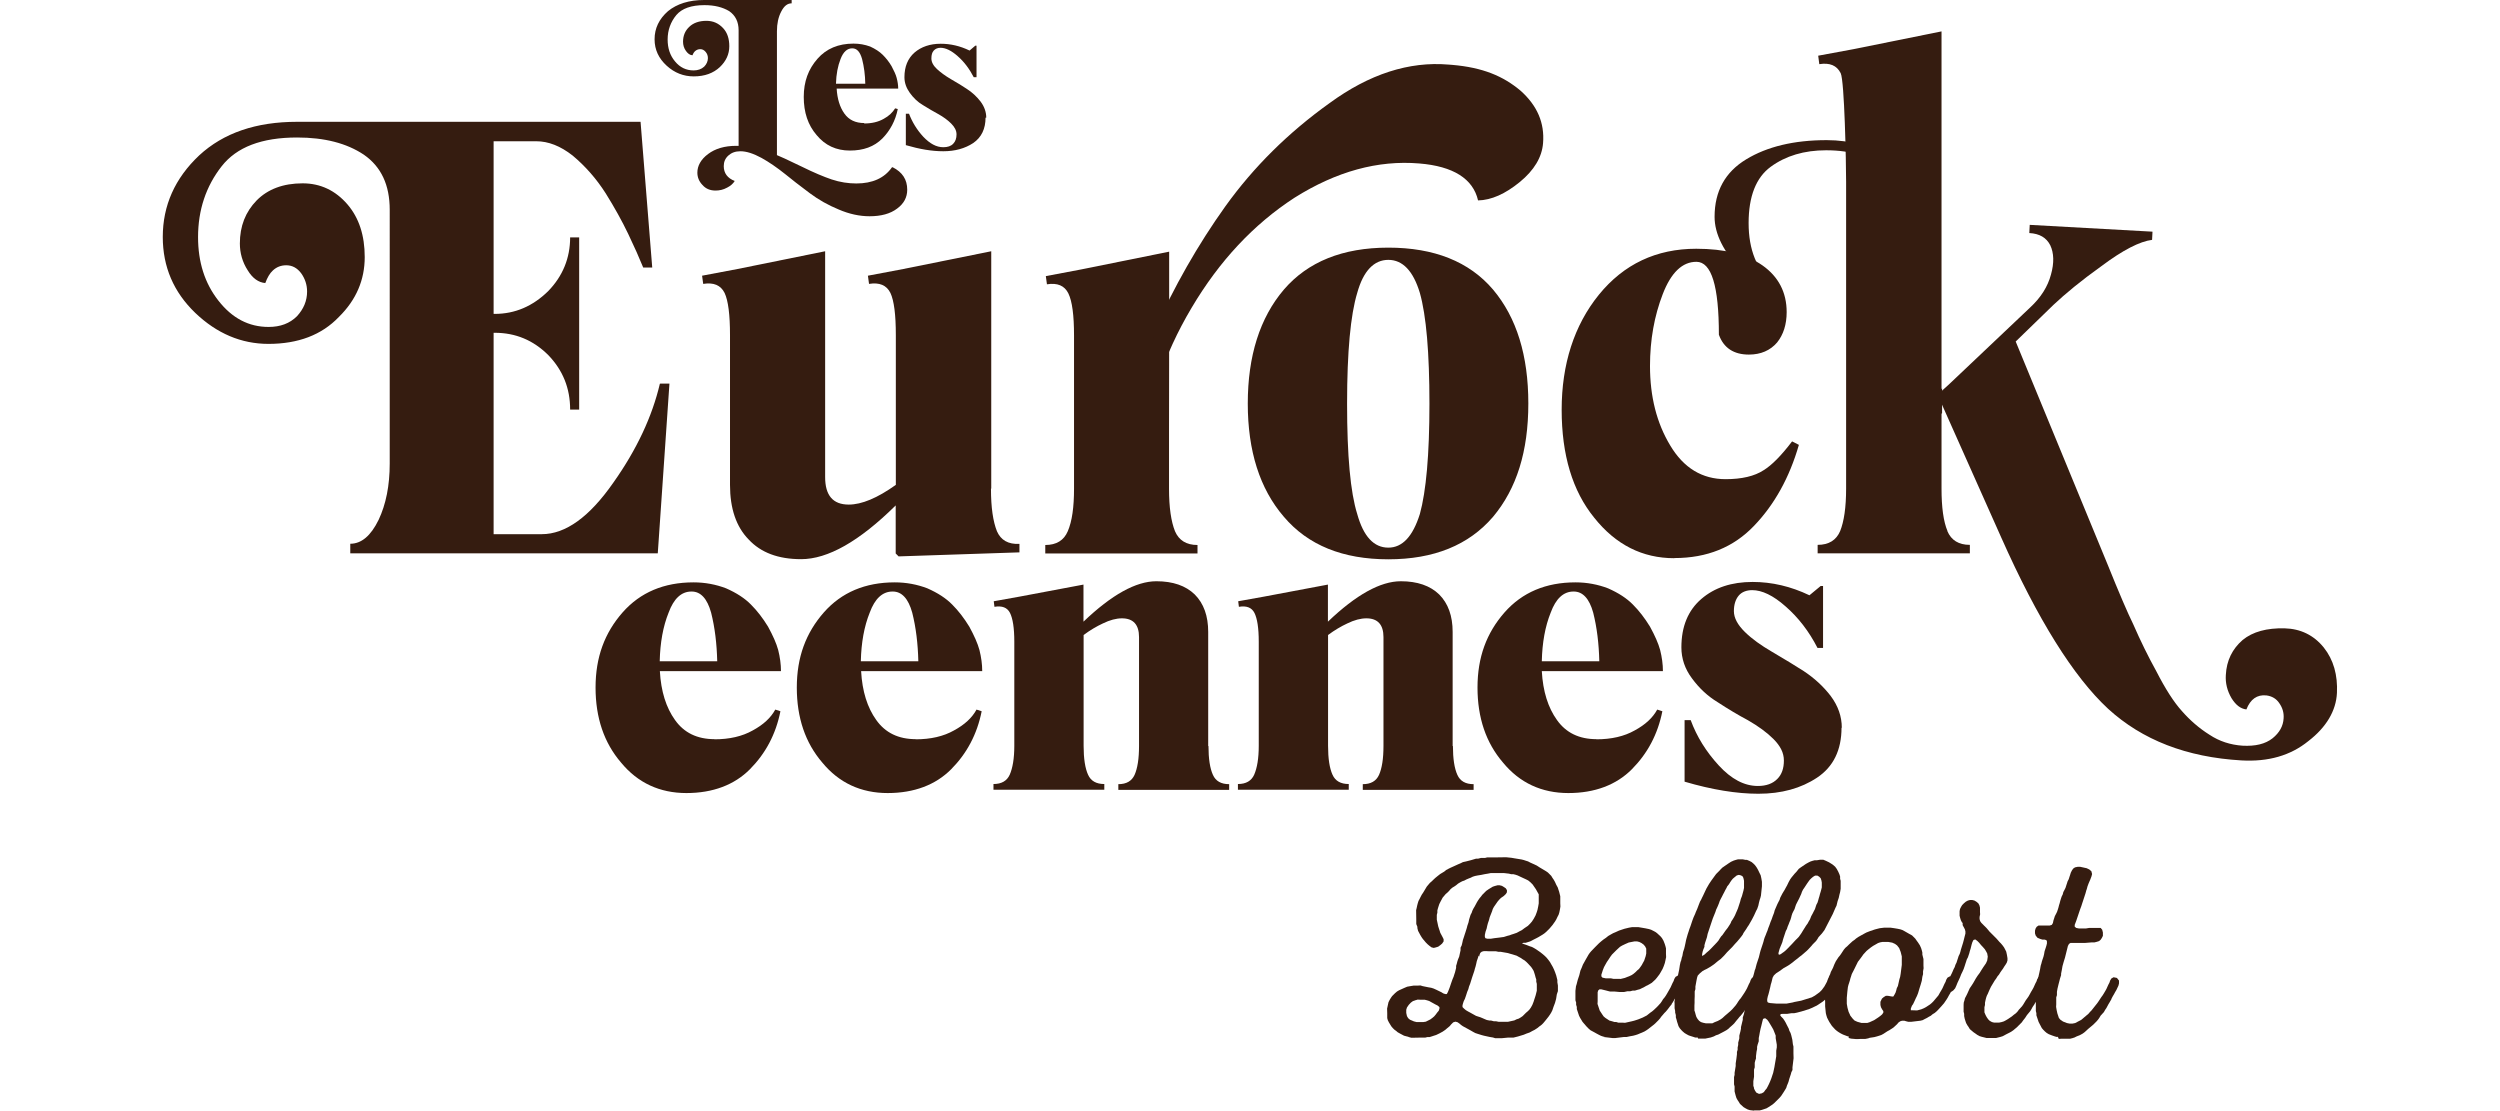 <?xml version="1.0" encoding="UTF-8"?>
<svg id="Calque_1" xmlns="http://www.w3.org/2000/svg" version="1.1" viewBox="0 0 180 80">
  <!-- Generator: Adobe Illustrator 29.5.1, SVG Export Plug-In . SVG Version: 2.1.0 Build 141)  -->
  <defs>
    <style>
      .st0 {
        fill: #351c10;
      }
    </style>
  </defs>
  <g>
    <path class="st0" d="M51.44,53.23c1.08,0,2-.21,2.76-.64.76-.41,1.3-.91,1.62-1.5l.37.12c-.33,1.66-1.07,3.04-2.19,4.17s-2.67,1.72-4.58,1.72-3.5-.73-4.7-2.19c-1.23-1.43-1.84-3.23-1.84-5.41s.65-3.93,1.95-5.41c1.27-1.44,2.98-2.16,5.1-2.16.83,0,1.62.15,2.35.43.75.33,1.35.72,1.79,1.17.45.45.85.97,1.23,1.59.35.64.6,1.2.73,1.68.13.52.2,1.03.2,1.52h-8.72c.08,1.46.45,2.63,1.09,3.52.65.92,1.6,1.38,2.84,1.38h-.01ZM49.78,42.59c-.72,0-1.27.51-1.64,1.52-.4.99-.61,2.16-.64,3.5h4.14c-.03-1.26-.17-2.43-.44-3.5-.28-1.01-.75-1.52-1.4-1.52h-.01Z"/>
    <path class="st0" d="M65.93,53.23c1.08,0,2-.21,2.76-.64.76-.41,1.3-.91,1.62-1.5l.37.12c-.33,1.66-1.07,3.04-2.19,4.17s-2.67,1.72-4.58,1.72-3.5-.73-4.7-2.19c-1.23-1.43-1.84-3.23-1.84-5.41s.65-3.93,1.95-5.41c1.27-1.44,2.98-2.16,5.1-2.16.83,0,1.62.15,2.35.43.75.33,1.35.72,1.79,1.17.45.45.85.97,1.23,1.59.35.64.6,1.2.73,1.68.13.52.2,1.03.2,1.52h-8.72c.08,1.46.45,2.63,1.09,3.52.65.92,1.6,1.38,2.84,1.38h-.01ZM64.26,42.59c-.72,0-1.27.51-1.64,1.52-.4.99-.61,2.16-.64,3.5h4.14c-.03-1.26-.17-2.43-.44-3.5-.28-1.01-.75-1.52-1.4-1.52h-.01Z"/>
    <path class="st0" d="M87.01,53.71c0,.92.11,1.62.32,2.08.2.45.59.67,1.17.67v.41h-7.98v-.41c.59,0,.97-.23,1.17-.67.21-.47.32-1.16.32-2.08v-7.84c0-.89-.41-1.35-1.23-1.35-.41,0-.87.12-1.38.37-.45.21-.91.48-1.38.83v7.98c0,.92.11,1.62.32,2.08.2.45.59.67,1.17.67v.41h-7.98v-.41c.59,0,.97-.23,1.17-.67.21-.48.33-1.17.33-2.08v-7.5c0-.99-.11-1.67-.31-2.07-.2-.39-.57-.53-1.12-.44l-.05-.4,1.84-.33,4.62-.87v2.67c2.03-1.94,3.78-2.91,5.25-2.91,1.19,0,2.11.32,2.76.95.65.65.97,1.55.97,2.7v8.22h-.01Z"/>
    <path class="st0" d="M104.61,53.71c0,.92.11,1.62.32,2.08.2.45.59.67,1.17.67v.41h-7.98v-.41c.59,0,.97-.23,1.17-.67.21-.47.32-1.16.32-2.08v-7.84c0-.89-.41-1.35-1.23-1.35-.41,0-.87.12-1.38.37-.45.21-.91.48-1.38.83v7.98c0,.92.11,1.62.32,2.08.2.45.59.67,1.17.67v.41h-7.98v-.41c.59,0,.97-.23,1.17-.67.21-.48.33-1.17.33-2.08v-7.5c0-.99-.11-1.67-.31-2.07-.2-.39-.57-.53-1.12-.44l-.05-.4,1.84-.33,4.62-.87v2.67c2.03-1.94,3.78-2.91,5.25-2.91,1.19,0,2.11.32,2.76.95.65.65.97,1.55.97,2.7v8.22h-.01Z"/>
    <path class="st0" d="M114.94,53.23c1.08,0,2-.21,2.76-.64.76-.41,1.3-.91,1.62-1.5l.37.12c-.33,1.66-1.07,3.04-2.19,4.17s-2.67,1.72-4.58,1.72-3.5-.73-4.7-2.19c-1.23-1.43-1.84-3.23-1.84-5.41s.65-3.93,1.95-5.41c1.27-1.44,2.98-2.16,5.1-2.16.83,0,1.62.15,2.35.43.75.33,1.35.72,1.79,1.17.45.45.85.97,1.23,1.59.35.64.6,1.2.73,1.68.13.52.2,1.03.2,1.52h-8.72c.08,1.46.45,2.63,1.09,3.52.65.92,1.6,1.38,2.84,1.38h-.01ZM113.29,42.59c-.72,0-1.27.51-1.64,1.52-.4.99-.61,2.16-.64,3.5h4.14c-.03-1.26-.17-2.43-.44-3.5-.28-1.01-.75-1.52-1.4-1.52h-.01Z"/>
    <path class="st0" d="M132.59,52.39c0,1.62-.59,2.82-1.76,3.6-1.16.77-2.56,1.16-4.23,1.16-1.56,0-3.34-.29-5.31-.87v-4.43h.44c.44,1.19,1.11,2.27,2.02,3.26.91.99,1.84,1.48,2.82,1.48.6,0,1.07-.17,1.4-.51.32-.32.47-.76.47-1.32s-.25-1.05-.76-1.56c-.45-.45-1.07-.91-1.84-1.35-.68-.36-1.4-.79-2.18-1.3-.71-.43-1.32-1-1.84-1.71-.51-.68-.76-1.43-.76-2.23,0-1.5.48-2.66,1.43-3.48.96-.83,2.19-1.23,3.7-1.23,1.39,0,2.75.32,4.09.96l.81-.67h.17v4.46h-.4c-.61-1.19-1.38-2.19-2.3-2.99-.89-.79-1.7-1.17-2.4-1.17-.41,0-.75.13-.97.39s-.35.63-.35,1.12.27.99.79,1.5c.52.51,1.17.97,1.94,1.42.96.56,1.72,1.03,2.3,1.4.77.51,1.42,1.11,1.94,1.79.53.71.8,1.47.8,2.3h.01Z"/>
  </g>
  <g>
    <path class="st0" d="M64.27,12.04c.71.36,1.05.89,1.05,1.62,0,.55-.24,1-.73,1.36-.49.37-1.15.55-1.98.55-.72,0-1.47-.16-2.23-.49-.75-.31-1.43-.69-2.06-1.16-.76-.57-1.36-1.03-1.78-1.38-.6-.48-1.17-.87-1.71-1.17-.59-.32-1.09-.48-1.52-.48-.37,0-.65.11-.87.31s-.33.45-.33.76c0,.51.27.87.79,1.07-.12.2-.31.36-.55.48-.27.15-.55.21-.83.21-.39,0-.71-.13-.95-.41-.24-.25-.36-.55-.36-.88,0-.49.25-.95.77-1.34s1.19-.59,2.03-.59h.17V2.18c0-.61-.23-1.07-.68-1.38-.47-.28-1.05-.43-1.78-.43-.95,0-1.62.24-2.02.71-.41.49-.63,1.09-.63,1.76,0,.63.17,1.15.53,1.58.36.44.81.65,1.34.65.31,0,.56-.09.76-.27.17-.17.27-.39.27-.61,0-.17-.05-.32-.16-.45s-.23-.2-.39-.2c-.13,0-.25.04-.36.13-.08.07-.15.17-.2.31-.19-.01-.33-.12-.47-.31-.15-.21-.21-.43-.21-.67,0-.43.15-.79.45-1.07.29-.28.71-.43,1.23-.43.48,0,.87.17,1.2.52.31.33.45.77.45,1.31,0,.57-.23,1.07-.68,1.5-.47.44-1.09.67-1.88.67-.73,0-1.38-.25-1.95-.77s-.87-1.15-.87-1.9c0-.79.32-1.46.97-2.03.64-.52,1.51-.8,2.6-.8h6.3v.24c-.31,0-.55.2-.75.59-.21.4-.31.87-.31,1.42v8.92c.15.05.75.33,1.79.83.87.43,1.59.73,2.15.92.6.2,1.2.29,1.78.29,1.16,0,2.02-.39,2.56-1.16Z"/>
    <path class="st0" d="M62.22,8.89c.55,0,1.01-.11,1.4-.33.39-.21.65-.47.83-.76l.19.05c-.17.84-.55,1.55-1.11,2.12-.59.59-1.36.87-2.34.87s-1.78-.37-2.39-1.11c-.63-.73-.93-1.64-.93-2.75s.33-2,.99-2.75c.64-.73,1.51-1.09,2.59-1.09.43,0,.81.07,1.2.21.37.17.68.37.91.6.23.23.44.49.63.81.17.32.31.61.37.85.07.27.11.52.11.77h-4.43c.04.73.23,1.34.55,1.79.33.47.81.69,1.44.69h0ZM61.36,3.48c-.36,0-.64.25-.84.77-.2.51-.31,1.09-.33,1.78h2.11c-.01-.64-.09-1.23-.23-1.78-.15-.52-.37-.77-.71-.77Z"/>
    <path class="st0" d="M70.96,8.46c0,.81-.29,1.43-.89,1.84-.59.39-1.31.59-2.15.59s-1.7-.15-2.7-.44v-2.26h.23c.23.6.56,1.15,1.03,1.66.47.49.93.75,1.44.75.31,0,.55-.08.71-.25.16-.16.24-.39.24-.67s-.13-.53-.39-.79c-.23-.23-.55-.47-.93-.68-.35-.19-.71-.4-1.11-.65-.36-.21-.67-.51-.93-.87-.25-.35-.39-.72-.39-1.13,0-.76.24-1.35.73-1.78.48-.41,1.11-.63,1.88-.63.71,0,1.4.16,2.08.49l.41-.35h.09v2.27h-.2c-.31-.6-.69-1.11-1.16-1.52-.45-.4-.87-.6-1.23-.6-.21,0-.37.07-.49.2s-.17.32-.17.57.13.51.4.76c.27.25.6.49.99.72.49.28.88.52,1.16.71.39.25.72.56.99.91.27.36.41.75.41,1.16h-.05Z"/>
  </g>
  <g>
    <path class="st0" d="M47.55,27.62h.65l-.84,12.22h-22.14v-.69c.8,0,1.48-.57,2.04-1.72.53-1.12.8-2.47.8-4.05V15.11c0-1.79-.61-3.1-1.86-3.97-1.24-.83-2.84-1.24-4.81-1.24-2.55,0-4.35.69-5.43,2.07-1.13,1.44-1.7,3.15-1.7,5.1,0,1.8.48,3.32,1.46,4.57.99,1.27,2.19,1.9,3.62,1.9.84,0,1.52-.25,2.04-.77.48-.52.73-1.11.73-1.78,0-.49-.15-.93-.43-1.32-.28-.37-.63-.57-1.07-.57-.37,0-.69.12-.96.37-.23.21-.4.51-.55.91-.49-.04-.92-.35-1.26-.91-.39-.6-.57-1.26-.57-1.94,0-1.24.4-2.27,1.21-3.1.8-.81,1.91-1.23,3.31-1.23,1.28,0,2.36.51,3.23,1.52.83.97,1.24,2.23,1.24,3.79,0,1.64-.61,3.08-1.86,4.31-1.24,1.3-2.94,1.94-5.07,1.94-1.96,0-3.72-.75-5.27-2.23-1.56-1.5-2.34-3.32-2.34-5.47,0-2.26.87-4.22,2.62-5.87,1.75-1.62,4.1-2.42,7.05-2.42h24.73l.84,10.49h-.65c-.28-.69-.64-1.5-1.08-2.42-.44-.92-.99-1.91-1.62-2.92-.67-1.05-1.47-1.96-2.38-2.72-.88-.69-1.75-1.03-2.62-1.03h-3.07v12.43h.08c1.46,0,2.74-.55,3.85-1.64,1.05-1.08,1.58-2.38,1.58-3.87h.65v12.4h-.65c0-1.54-.52-2.83-1.58-3.93-1.08-1.07-2.35-1.6-3.85-1.6h-.08v14.5h3.47c1.71,0,3.43-1.24,5.15-3.71,1.7-2.4,2.8-4.78,3.35-7.12h0Z"/>
    <path class="st0" d="M71.35,35.19c0,1.35.15,2.36.43,3.06.28.64.81.95,1.62.91v.61l-8.7.29-.21-.21v-3.46c-2.62,2.59-4.89,3.87-6.81,3.87-1.64,0-2.9-.47-3.78-1.42-.89-.91-1.34-2.22-1.34-3.93v-10.79c0-1.47-.13-2.48-.39-3.03-.28-.56-.79-.77-1.54-.65l-.08-.59,2.54-.48,6.32-1.28v16.26c0,1.32.56,1.98,1.7,1.98.93,0,2.06-.47,3.39-1.42v-10.79c0-1.47-.13-2.48-.39-3.03-.28-.56-.79-.77-1.54-.65l-.08-.59,2.54-.48,6.34-1.28v17.09h-.01Z"/>
    <path class="st0" d="M84.17,31.12v4.07c0,1.35.15,2.36.43,3.06.28.65.81.99,1.62.99v.61h-10.96v-.61c.8,0,1.34-.33,1.62-.99.31-.72.45-1.74.45-3.06v-11.04c0-1.44-.13-2.46-.41-3.03-.28-.56-.79-.77-1.54-.65l-.08-.59,2.54-.48,6.34-1.28v6.05"/>
    <path class="st0" d="M99.96,40.27c-3.27,0-5.78-1.01-7.52-3.06-1.74-2.02-2.6-4.74-2.6-8.16s.87-6.17,2.6-8.2c1.72-2,4.23-3.02,7.52-3.02s5.82,1,7.54,3.02c1.7,2.02,2.54,4.75,2.54,8.2s-.84,6.13-2.54,8.16c-1.75,2.04-4.26,3.06-7.54,3.06ZM99.96,39.43c1.01,0,1.76-.8,2.27-2.42.45-1.63.69-4.27.69-7.94s-.23-6.36-.69-7.98c-.48-1.59-1.24-2.38-2.27-2.38s-1.8.79-2.24,2.38c-.48,1.58-.73,4.23-.73,7.98s.24,6.37.73,7.94c.45,1.62,1.2,2.42,2.24,2.42Z"/>
    <path class="st0" d="M120.55,40.19c-2.3,0-4.22-.97-5.77-2.92-1.56-1.92-2.34-4.51-2.34-7.77s.89-6.07,2.68-8.28c1.79-2.2,4.13-3.31,7.01-3.31,2.04,0,3.63.4,4.77,1.2,1.15.81,1.74,1.94,1.74,3.36,0,.88-.23,1.62-.69,2.19-.49.57-1.17.87-2.03.87-1.09,0-1.82-.48-2.16-1.43,0-3.5-.53-5.25-1.62-5.25-1.01,0-1.82.77-2.42,2.32-.61,1.58-.92,3.3-.92,5.18,0,2.2.48,4.11,1.46,5.73.97,1.62,2.3,2.42,3.98,2.42,1.16,0,2.08-.21,2.75-.65.57-.35,1.26-1.04,2.04-2.07l.49.25c-.68,2.36-1.76,4.3-3.23,5.83-1.48,1.55-3.39,2.32-5.73,2.32h-.01Z"/>
    <path class="st0" d="M140.22,38.24c-.29-.69-.43-1.71-.43-3.06v-5.39l.04-.04v-1.78l-.04.04V2.26l-6.34,1.28-2.54.47.08.61c.75-.12,1.26.09,1.54.65.27.55.39,6.36.39,7.81v22.1c0,1.35-.15,2.36-.43,3.06-.28.65-.81.99-1.62.99v.61h10.96v-.61c-.8,0-1.34-.33-1.62-.99Z"/>
    <path class="st0" d="M104.55,4.67c2.22.19,3.68.81,4.93,1.86,1.2,1.07,1.74,2.32,1.62,3.78-.08,1.01-.64,1.95-1.68,2.8-1.04.85-2.04,1.3-3,1.32-.36-1.56-1.78-2.46-4.23-2.66-2.98-.25-5.97.57-8.99,2.47-2.94,1.91-5.41,4.55-7.41,7.93-2.02,3.4-3.18,6.92-3.48,10.55l.75-8.8c1.47-3.28,3.19-6.3,5.17-9.07,2.04-2.84,4.54-5.31,7.49-7.42,2.87-2.1,5.73-3.02,8.57-2.78"/>
    <path class="st0" d="M139.7,28.24l.61-.55,5.85-5.54c.79-.73,1.28-1.52,1.51-2.38.24-.85.21-1.56-.05-2.11-.28-.55-.77-.84-1.51-.88l.03-.59,8.84.49-.03.59c-.88.11-2.1.73-3.66,1.9-1.47,1.05-2.6,1.99-3.44,2.78l-2.72,2.64,6.62,16.06c.83,2.06,1.44,3.48,1.83,4.27.55,1.26,1.11,2.39,1.68,3.42.65,1.27,1.26,2.22,1.84,2.86.57.65,1.23,1.23,1.98,1.7.72.48,1.52.73,2.38.79.92.05,1.64-.12,2.16-.53.51-.41.77-.89.8-1.44.03-.4-.08-.76-.31-1.09-.21-.32-.53-.51-.93-.56-.67-.07-1.15.27-1.44,1.01-.43-.05-.77-.33-1.07-.81-.31-.53-.45-1.09-.41-1.67.05-1.04.47-1.88,1.21-2.52.73-.6,1.75-.87,3.02-.84,1.15.03,2.1.49,2.82,1.38.71.89,1.01,1.99.95,3.27s-.76,2.47-2.06,3.47c-1.28,1.04-2.88,1.5-4.82,1.39-3.95-.23-7.14-1.47-9.6-3.72-2.48-2.3-5.06-6.41-7.7-12.35l-4.41-9.89.03-.55v.03Z"/>
    <path class="st0" d="M125.26,19.59l.11-.11c-1.28-1.36-1.92-2.64-1.92-3.87,0-1.84.76-3.22,2.28-4.14,1.5-.91,3.43-1.38,5.79-1.38.85,0,1.67.11,2.44.32v.77c-.71-.24-1.54-.36-2.48-.36-1.58,0-2.91.4-3.99,1.19-1.05.77-1.59,2.12-1.59,4.05s.59,3.34,1.75,4.43"/>
  </g>
  <g>
    <path class="st0" d="M101.4,74.65l-.16-.04-.15-.04-.15-.08-.15-.08-.16-.09-.09-.08-.15-.11-.11-.11-.11-.13-.09-.15-.08-.13-.08-.16-.04-.15v-.35s-.01-.33-.01-.33l.05-.23.05-.23.08-.16.09-.15.09-.13.11-.11.11-.11.13-.11.15-.09.2-.09.2-.09.19-.08.23-.04.24-.04h.32s.16-.01.16-.01l.16.05.39.08.23.04.16.05.2.09.33.16.19.11.13.04h.11l.08-.15.08-.2.05-.13.08-.24.08-.23.04-.11.08-.19.05-.16.05-.15.04-.16.04-.16v-.15l.05-.16.04-.16.05-.15.08-.19.05-.23.05-.23v-.19l.08-.16.04-.16.05-.23.08-.24.05-.16.05-.15.05-.16.05-.16.04-.16.08-.23.05-.23.05-.16.05-.16.08-.15.05-.15.08-.16.09-.15.08-.15.08-.15.08-.13.11-.16.11-.13.08-.11.13-.13.16-.16.19-.13.15-.09.13-.08.15-.05.19-.05h.16l.16.04.15.09.13.09.08.13v.15l-.08.13-.16.15-.19.13-.13.13-.11.13-.09.13-.09.13-.09.13-.08.15-.05.16-.08.2-.09.23-.05.2-.08.23-.05.19-.04.19-.08.23-.05.23v.15l.04.09.15.04h.23l.25-.04.41-.05.29-.04.25-.08.16-.04.13-.05.16-.05.23-.08.2-.11.16-.08.2-.15.24-.16.16-.16.13-.15.13-.2.13-.24.09-.24.05-.16.05-.24.04-.23v-.65l-.09-.16-.11-.2-.13-.19-.11-.16-.16-.16-.16-.13-.16-.08-.41-.19-.19-.09-.15-.05-.16-.04h-.16l-.16-.04-.35-.04h-.96l-.2.04-.24.04-.24.05-.25.04-.2.04-.16.05-.16.08-.11.04-.19.08-.15.08-.15.05-.15.08-.15.09-.13.11-.13.09-.15.09-.13.11-.11.13-.11.11-.13.11-.11.13-.11.13-.08.15-.08.15-.08.16-.05.15-.05.16-.04.15v.16l-.04.16v.35s.05.23.05.23l.05.24.05.16.05.15.05.16.08.15.08.15.08.16v.16l-.11.16-.13.11-.15.11-.16.05-.16.04-.16-.04-.15-.11-.13-.11-.13-.13-.11-.13-.11-.13-.09-.13-.09-.15-.08-.15-.08-.15-.05-.2v-.09l-.08-.2v-.32s-.01-.68-.01-.68l.04-.16.04-.19.04-.15.05-.16.08-.15.08-.16.08-.15.09-.13.09-.15.09-.15.09-.15.11-.13.11-.13.15-.13.08-.08.16-.15.16-.13.19-.15.15-.09.15-.09.13-.11.15-.08.16-.08.2-.09.11-.05.24-.11.19-.08.16-.08.23-.05.35-.09.37-.11h.15l.2-.05h.29l.16-.04h.65s.71-.01.71-.01l.39.04.23.04.49.08.16.04.15.05.16.05.15.08.29.13.19.09.2.13.32.19.15.09.13.09.13.13.11.11.09.15.09.13.09.16.09.2.11.2.05.16.05.15.04.16.04.16v.51s.01.23.01.23l-.04.24-.04.19-.05.16-.08.15-.09.19-.09.15-.08.11-.09.13-.11.13-.11.13-.13.13-.11.11-.13.11-.13.09-.15.09-.15.09-.15.08-.16.08-.29.15-.16.05-.16.05h-.16l-.11.04h0l.13.05.23.08.2.08.16.05.15.08.15.09.13.09.16.11.19.15.15.13.13.13.13.16.11.15.09.16.11.19.09.19.08.2.08.23.04.16.04.16v.16l.04.24v.4l-.08.24-.05.32-.08.29-.11.29-.08.24-.08.16-.08.13-.11.16-.15.19-.13.16-.11.13-.11.11-.15.11-.16.13-.2.13-.16.08-.2.11-.23.08-.19.08-.43.13-.16.04-.16.04h-.41l-.41.04h-.49l-.16-.05-.24-.04-.41-.09-.15-.04-.16-.05-.16-.05-.15-.05-.15-.08-.19-.11-.2-.11-.35-.19-.13-.09-.13-.11-.13-.09-.15-.04-.16.05-.15.15-.11.13-.16.13-.15.13-.19.13-.24.13-.23.11-.16.05-.15.05-.16.05h-.16l-.16.04h-.47s-.52.01-.52.01l-.19-.05-.15-.09ZM101.88,72.03l-.15.05-.15.11-.15.16-.13.19-.05.16v.23l.05.23.09.15.13.11.19.08.09.04.2.05h.47s.19-.03.19-.03l.16-.08.16-.08.15-.11.13-.11.11-.13.11-.15.11-.13.05-.15v-.11l-.13-.11-.16-.08-.29-.16-.16-.09-.16-.05-.16-.04h-.31s-.2-.01-.2-.01l-.16.05h-.03ZM106.46,68.81l-.05.16-.08.23-.05.23-.04.16-.05.16-.04.16-.15.44-.15.48-.08.2-.05.19-.08.19-.09.28-.08.23-.08.16-.05.15-.04.15v.13l.11.11.13.11.15.09.15.08.43.24.15.05.16.05.19.08.09.04.19.08.2.04h.11l.19.05h.16l.19.04h.67l.23-.05.23-.05.16-.08.16-.05.15-.09.13-.09.24-.24.13-.11.11-.11.11-.15.11-.2.09-.23.05-.16.05-.15.05-.16.04-.16.04-.16v-.49l-.04-.16v-.16l-.05-.15-.04-.16-.05-.16-.05-.15-.09-.15-.09-.13-.23-.25-.11-.11-.13-.11-.15-.09-.11-.08-.15-.08-.16-.09-.16-.05-.16-.05-.15-.04-.16-.05-.52-.09h-.16l-.19-.04h-.51s-.19-.01-.19-.01h-.16l-.15.04-.11.09-.05.13-.04.16v-.07Z"/>
    <path class="st0" d="M115.58,74.67l-.16-.04-.15-.05-.16-.08-.15-.08-.29-.16-.15-.08-.13-.11-.13-.13-.08-.09-.13-.15-.11-.13-.09-.15-.08-.13-.08-.16-.05-.15-.11-.33v-.15l-.05-.16v-.16l-.05-.16v-.68l.04-.33.05-.16.04-.16.04-.15.11-.33.08-.33.09-.2.09-.23.09-.16.11-.2.11-.19.09-.16.09-.13.11-.13.28-.29.28-.28.15-.13.16-.13.19-.13.16-.13.19-.11.16-.09.19-.08.24-.11.39-.13.33-.08.23-.04h.43l.24.04.29.05.24.05.16.05.16.08.15.08.11.08.25.23.11.13.11.19.09.23.05.16.04.16v.39s.01.24.01.24l-.04.19-.05.23-.08.23-.08.19-.05.09-.09.16-.09.15-.19.25-.11.13-.25.23-.15.09-.16.09-.09.04-.19.11-.11.05-.16.08-.19.05-.16.05h-.16l-.19.05h-.2l-.23.05h-.35s-.33-.03-.33-.03h-.33l-.16-.04-.15-.04-.33-.08h-.13l-.09.08-.04.13v.65s-.01.19-.01.19l.05.15.11.33.19.29.09.13.13.11.29.19.19.05.16.05h.13l.16.05h.32s.16.01.16.01l.49-.11.16-.04.16-.05.15-.05.32-.13.29-.15.25-.2.13-.09.13-.11.25-.24.23-.25.09-.13.09-.15.11-.13.09-.13.09-.15.16-.28.09-.16.05-.11.09-.2.08-.15.05-.15.09-.15.16-.09.24.05.15.19v.2l-.04.16-.15.32-.09.15-.08.15-.09.15-.08.15-.05.13h-.01l-.19.32-.04.04v.04l-.13.16-.19.25-.11.13-.11.11-.11.13-.13.15-.05.08-.13.15-.24.24-.13.11-.37.29-.13.09-.15.09-.47.2-.15.05-.19.05-.23.04-.23.05h-.19l-.65.08h-.16l-.67-.08h.11ZM116.66,70.49l.33-.08.2-.08.11-.04.19-.09.13-.09.13-.11.13-.13.13-.11.11-.15.09-.13.08-.15.09-.16.11-.33.04-.19v-.35l-.08-.16-.11-.13-.15-.11-.16-.08-.16-.04h-.19l-.41.08-.25.11-.23.11-.15.09-.25.23-.33.33-.11.15-.13.2-.13.19-.09.16-.11.2-.09.23-.05.16-.05.15v.13l.08.09.24.05h.37l.19.04h.52-.04Z"/>
    <path class="st0" d="M122.25,74.7h-.2l-.15-.05-.16-.05-.15-.05-.15-.08-.15-.09-.13-.11-.11-.11-.11-.13-.09-.15-.05-.16-.05-.15-.04-.16-.05-.16v-.16l-.05-.19v-.11l-.04-.2v-.32s-.01-.16-.01-.16l.04-.19v-.35l.05-.4.04-.23v-.16l.04-.16.04-.19.13-.61.05-.33.05-.23.04-.09.05-.23.04-.11.05-.28.08-.24.04-.16.05-.23.05-.25.11-.39.08-.24.04-.13.09-.24.13-.39.09-.24.11-.24.04-.11.11-.25.11-.29.09-.23.09-.16.05-.11.08-.16.15-.32.09-.19.19-.33.16-.24.24-.33.11-.15.24-.24.08-.09.13-.13.13-.09.29-.2.2-.13.2-.09.16-.05.15-.04h.33l.2.04h.11l.19.08.15.08.13.11.11.11.11.15.11.19.11.23.08.16.05.23.04.24v.32s-.07.67-.07.67l-.04.16-.05.15-.05.19-.05.23-.08.23-.08.15-.15.33-.15.29-.23.4-.09.13-.09.15-.09.13-.11.16-.05.11-.11.15-.13.16-.16.19-.15.16-.08.09-.13.15-.37.37-.2.23-.25.25-.2.15-.29.24-.13.09-.2.13-.23.13-.11.05-.16.09-.19.16-.15.16-.05.15-.04.2-.08.44v.19l-.05.16v.35s-.01.23-.01.23v.24s-.01.2-.01.2v.36l.04.11.05.19.05.16.09.15.11.13.13.09.16.05.19.04h.47l.16-.08.23-.09.2-.11.15-.11.16-.15.19-.16.23-.2.13-.13.13-.15.08-.09.11-.15.08-.13.11-.16.08-.09.11-.16.16-.24.09-.15.09-.16.05-.11.09-.2.08-.15.05-.15.09-.15.16-.09.24.05.15.19v.2l-.04.16-.15.32-.09.15-.08.15-.09.15-.08.15-.24.4-.04.08-.05.09-.09.16-.09.15-.19.25-.13.16-.08.08-.13.16-.11.13-.15.19-.16.15-.15.13-.09.09-.15.11-.16.09-.44.23-.16.05-.15.08-.23.08-.2.04-.19.04h-.51l-.03-.05ZM122.55,68.72v.11l.15-.08.16-.15.19-.16.16-.16.41-.43.11-.13.09-.15.11-.16.08-.08.23-.33.15-.19.13-.2.09-.15.05-.13.09-.13.09-.15.08-.15.08-.19.05-.11.08-.19.16-.49.05-.2.08-.2.11-.4.04-.19v-.51s-.03-.15-.03-.15l-.05-.15-.13-.09-.16-.04-.15.04-.16.13-.13.11-.09.11-.09.13-.09.15-.13.16-.05.11-.09.16-.08.16-.08.15-.08.16-.08.15-.08.16-.05.15-.08.2-.04.09-.09.19-.05.16-.19.47-.37,1.11-.05.24-.13.39-.05.19v.11l-.08.19-.05.16-.04.19.04.03Z"/>
    <path class="st0" d="M126.32,79.97l-.33-.04-.16-.05-.15-.08-.15-.09-.25-.23-.09-.15-.09-.13-.08-.15-.05-.16-.04-.15-.04-.16v-.35l-.04-.16v-.52l.04-.16v-.15l.08-.49v-.19l.05-.33.04-.33v-.16l.05-.16v-.16l.04-.19v-.16l.04-.15.04-.16v-.19l.04-.16.04-.15.04-.2v-.11l.05-.2.08-.33v-.16l.08-.24.05-.23.04-.19.04-.16v-.16l.08-.16.04-.16.05-.16.04-.16.05-.23.05-.24.04-.19.04-.16.04-.15.05-.16.04-.16.05-.16.04-.15.05-.2.04-.09.05-.2.04-.15.11-.33.05-.15.08-.33.04-.15.11-.33.05-.15.05-.16.04-.16.05-.15.08-.19.04-.11.08-.19.05-.16.09-.23.08-.23.08-.19.08-.23.09-.23.05-.19.19-.44.08-.16.08-.15.05-.16.15-.29.09-.15.08-.13.08-.15.09-.16.11-.23.11-.2.09-.13.23-.28.15-.16.15-.19.15-.11.37-.25.16-.09.16-.08.15-.05.15-.04h.16l.24-.04h.23l.19.08.23.11.24.15.19.16.11.15.11.2.09.2.05.16v.16l.04.15v.57l-.04.24-.05.19-.05.23-.08.23-.08.33-.08.16-.19.44-.15.29-.15.29-.15.29-.15.29-.19.25-.23.25-.09.15-.09.13-.24.24-.09.11-.23.25-.11.11-.28.24-.09.08-.15.11-.13.11-.25.19-.13.11-.15.11-.13.09-.15.09-.2.11-.32.23-.23.15-.16.15-.09.16-.08.33-.05.16-.04.19-.08.33-.05.19-.05.16-.04.19v.15l.05.09.15.04.47.04h.72l.43-.08.15-.04.47-.09.77-.24.23-.13.33-.24.16-.16.11-.15.08-.11.11-.2.08-.15.05-.15.09-.15.16-.09.24.05.15.19v.2l-.04.16-.16.32-.08.11-.11.15-.15.19-.15.19-.16.15-.13.11-.16.11-.29.19-.19.09-.19.09-.19.08-.52.16-.19.05-.15.04-.2.04h-.19l-.33.05h-.33s-.11.01-.11.01l-.05.08.08.11.13.13.09.13.09.15.08.16.15.29.05.16.08.15.05.16.08.33.04.33.04.16v.49s.01.35.01.35l-.04.33-.04.33v.19l-.08.16-.04.15-.11.33-.05.19-.04.11-.08.19-.05.16-.09.15-.08.13-.19.29-.11.13-.23.23-.15.15-.13.11-.29.19-.15.09-.33.11-.16.04h-.35s-.07-.01-.07-.01ZM126.29,78.38l.08.16.09.13.19.09.2-.04.15-.09.09-.13.11-.13.08-.15.08-.16.09-.2.09-.23.13-.39.05-.23.04-.19.04-.24.05-.29.04-.24v-.4l.04-.24v-.19l-.04-.24-.04-.23v-.19l-.09-.23-.08-.2-.09-.16-.24-.4-.11-.15-.15-.11-.15.05-.05.19-.08.33-.05.19-.05.24-.04.23-.04.2v.23l-.08.24-.04.16v.16l-.04.19-.04.33v.16l-.05.15-.04.16v.33l-.05.16v.51s-.05.33-.05.33v.33l.05.15v.03ZM128.08,68.73h.08l.29-.2.13-.11.13-.13.32-.33.23-.25.24-.24.11-.15.09-.13.09-.15.25-.4.11-.15.08-.15.09-.15.09-.23.11-.2.08-.16.08-.15.05-.16.05-.15.08-.15.05-.16.04-.15.05-.16.04-.16.05-.16.04-.15.04-.16v-.35s-.03-.16-.03-.16l-.05-.15-.11-.11-.13-.08h-.16l-.15.09-.13.11-.11.11-.11.15-.09.13-.19.29-.09.13-.08.16-.05.15-.15.33-.15.29-.08.16-.05.15-.05.16-.08.15-.08.16-.05.15-.04.16-.05.16-.08.19-.04.11-.08.19-.05.16-.08.15-.11.33-.05.15-.05.16-.04.16-.08.2-.04.09-.08.2-.08.29v.09h.01Z"/>
    <path class="st0" d="M133.15,74.65l-.16-.05-.29-.11-.16-.08-.15-.09-.13-.09-.13-.11-.23-.25-.19-.29-.08-.15-.08-.16-.05-.16-.04-.16-.05-.49v-.35s-.01-.16-.01-.16v-.35s.01-.16.01-.16l.05-.15.11-.49.04-.19.04-.16.04-.15.08-.16.05-.16.08-.15.08-.16.09-.23.11-.23.19-.29.11-.13.09-.13.19-.29.11-.13.13-.11.13-.13.25-.23.13-.09.13-.11.16-.11.23-.13.2-.11.15-.08.28-.11.33-.11.19-.05.16-.04.33-.04h.44l.28.04.24.04.19.04.15.05.15.08.35.2.2.11.23.23.09.13.11.15.13.2.09.2.05.16.04.16v.15l.04.16.04.16v.47s.01.19.01.19l-.04.23v.2l-.05.19-.04.28-.08.28-.08.25-.11.37-.08.2-.08.16-.09.2-.11.23-.08.11-.08.2v.13h.16s.29.01.29.01l.15-.04.15-.04.19-.08.15-.08.29-.19.13-.11.11-.11.33-.39.04-.05.11-.2.09-.15.09-.16.05-.11.09-.2.08-.15.05-.15.09-.15.16-.09.24.05.15.19v.2l-.04.16-.15.32-.09.15-.08.15-.09.15-.08.15-.08.13-.19.28-.2.23-.23.25-.11.11-.13.11-.15.09-.13.11-.15.08-.13.08-.16.08-.15.08-.16.04-.67.08h-.2l-.16-.04-.13-.04h-.16l-.13.04-.13.09-.11.13-.25.23-.29.19-.15.08-.29.19-.15.08-.15.05-.16.05-.19.05-.33.05-.11.04-.2.04h-.32s-.19.01-.19.01h-.19s-.33-.03-.33-.03l-.19-.05.04-.09ZM133.25,73.16l.15.19.13.13.2.09.29.08h.43l.16-.05.33-.15.29-.19.15-.11.13-.11.09-.13v-.11l-.09-.13-.08-.15-.04-.16v-.23l.11-.23.13-.11.15-.09h.16l.29.05h.09l.08-.13.08-.15.05-.16.04-.16.08-.16.11-.49.05-.16.04-.24.08-.63v-.61l-.08-.32-.11-.28-.15-.19-.15-.11-.2-.09-.28-.05h-.43s-.16.03-.16.03l-.15.05-.19.11-.16.09-.16.11-.19.15-.13.11-.23.25-.09.13-.11.15-.19.25-.29.59-.15.29-.05.16-.05.15-.04.16-.05.16-.05.15-.04.16-.04.33-.04.44v.43l.05.29.08.29.13.28h-.01Z"/>
    <path class="st0" d="M141.26,66.41l-.08-.16-.05-.16-.04-.16v-.32s.03-.16.03-.16l.08-.16.08-.13.13-.13.13-.11.15-.08.15-.04h.16l.16.04.15.09.13.11.08.15.04.16v.32s.01.16.01.16l-.04.19v.15l.04.15.09.13.13.13.11.11.15.15.2.24.11.11.24.24.15.15.08.09.13.15.11.11.11.13.11.15.08.15.08.16.05.23.04.24v.16l-.05.16-.09.15-.09.13-.09.15-.11.15-.09.13-.09.15-.11.13-.09.15-.11.15-.09.15-.09.15-.09.15-.09.19-.05.11-.08.19-.08.16-.05.15-.04.16-.04.19v.16l-.04.16v.37l.08.19.08.15.11.16.11.11.16.09.16.04h.35l.19-.04.16-.05.15-.08.15-.09.28-.19.13-.11.15-.11.11-.11.11-.15.23-.25.09-.13.09-.15.09-.15.11-.15.09-.13.09-.16.08-.15.09-.15.09-.16.05-.11.09-.2.08-.15.05-.15.09-.15.16-.09.24.05.15.19v.2l-.04.16-.15.32-.09.15-.08.15-.09.15-.08.15-.08.15-.09.15-.11.16-.05.09-.11.16-.08.15-.09.15-.24.29-.13.2-.15.19-.09.13-.13.13-.11.11-.13.13-.11.09-.13.11-.16.11-.15.08-.16.08-.15.08-.15.08-.16.05-.16.04-.16.04h-.67l-.2-.05-.16-.04-.16-.05-.16-.09-.11-.08-.16-.11-.13-.11-.13-.11-.09-.15-.09-.13-.09-.16-.05-.15-.05-.16-.04-.19v-.16l-.04-.16v-.49s.01-.16.01-.16l.05-.16.04-.16.08-.15.08-.16.09-.2.09-.2.11-.16.13-.2.11-.19.09-.16.13-.2.15-.2.09-.15.16-.25.2-.29.09-.2.04-.28-.04-.23-.08-.15-.09-.15-.13-.15-.15-.16-.13-.16-.13-.13-.15-.11-.13.04-.08.16-.05.16-.04.16-.04.16-.05.15-.04.16-.05.15-.05.15-.08.15-.05.16-.05.15-.05.16-.08.23-.09.2-.08.16-.09.23-.09.2-.09.19-.08.2-.09.2-.13.15-.13.09h-.15l-.16-.09-.13-.13v-.15l.08-.16.08-.16.05-.15.09-.16.08-.16.08-.16.05-.11.08-.19.08-.15.05-.16.08-.16.05-.16.05-.15.05-.16.08-.16.05-.16.04-.16.05-.16.05-.16.05-.16.04-.15.04-.16.04-.16.05-.19v-.16l-.04-.15-.08-.15-.08-.15v-.16Z"/>
    <path class="st0" d="M148.13,74.67l-.16-.04-.23-.08-.23-.09-.15-.09-.13-.11-.11-.11-.11-.13-.23-.44-.05-.15-.11-.33v-.15l-.04-.16v-.68s-.01-.16-.01-.16v-.16s.07-.49.07-.49v-.16l.04-.16.05-.49.11-.49.05-.24.04-.23.05-.16.04-.16.11-.33.04-.16.04-.23.08-.24.05-.16.04-.16v-.15l-.04-.09-.13-.04h-.16l-.16-.05-.19-.08-.13-.16-.05-.16v-.19l.04-.15.08-.13.13-.09h.8l.16-.05.08-.13.04-.19.05-.15.05-.16.08-.15.08-.16.05-.15.05-.16.04-.16.05-.16.04-.16.05-.16.05-.15.08-.16.04-.16.08-.15.08-.16.05-.16.05-.15.05-.16.08-.15.05-.16.05-.15.05-.16.08-.16.09-.13.13-.09.19-.04h.19l.23.05.23.05.19.09.15.13.05.2-.04.16-.09.24-.11.25-.09.24-.05.19-.04.11-.05.19-.2.61-.05.15-.05.16-.09.24-.28.83-.11.29v.13l.11.09.2.04h.49l.24-.04h.83l.11.13.05.2v.24l-.08.16-.09.13-.11.09-.16.05-.16.04h-.19l-.49.04h-1.05s-.11.07-.11.07l-.08.15-.13.52-.08.32-.09.29-.09.32-.05.29-.05.25v.11l-.08.25-.05.2-.05.19-.08.33-.04.23v.24l-.05.16v.52s-.01.16-.01.16l.04.24.05.23.11.33.11.13.19.13.28.11.2.04h.19l.2-.04.44-.23.52-.44.11-.13.11-.11.19-.24.23-.29.09-.13.19-.29.11-.15.08-.13.09-.15.09-.16.05-.11.09-.2.08-.15.05-.15.09-.15.16-.09.24.05.15.19v.2l-.04.16-.15.32-.09.15-.08.15-.09.15-.08.15-.05.13h-.01l-.09.16-.08.13-.15.28-.09.13-.09.16-.23.25-.09.15-.09.13-.11.13-.24.24-.13.11-.24.2-.25.23-.15.11-.2.11-.23.09-.16.08-.16.05-.16.04h-.65s-.16.01-.16.01l-.07-.17Z"/>
  </g>
</svg>